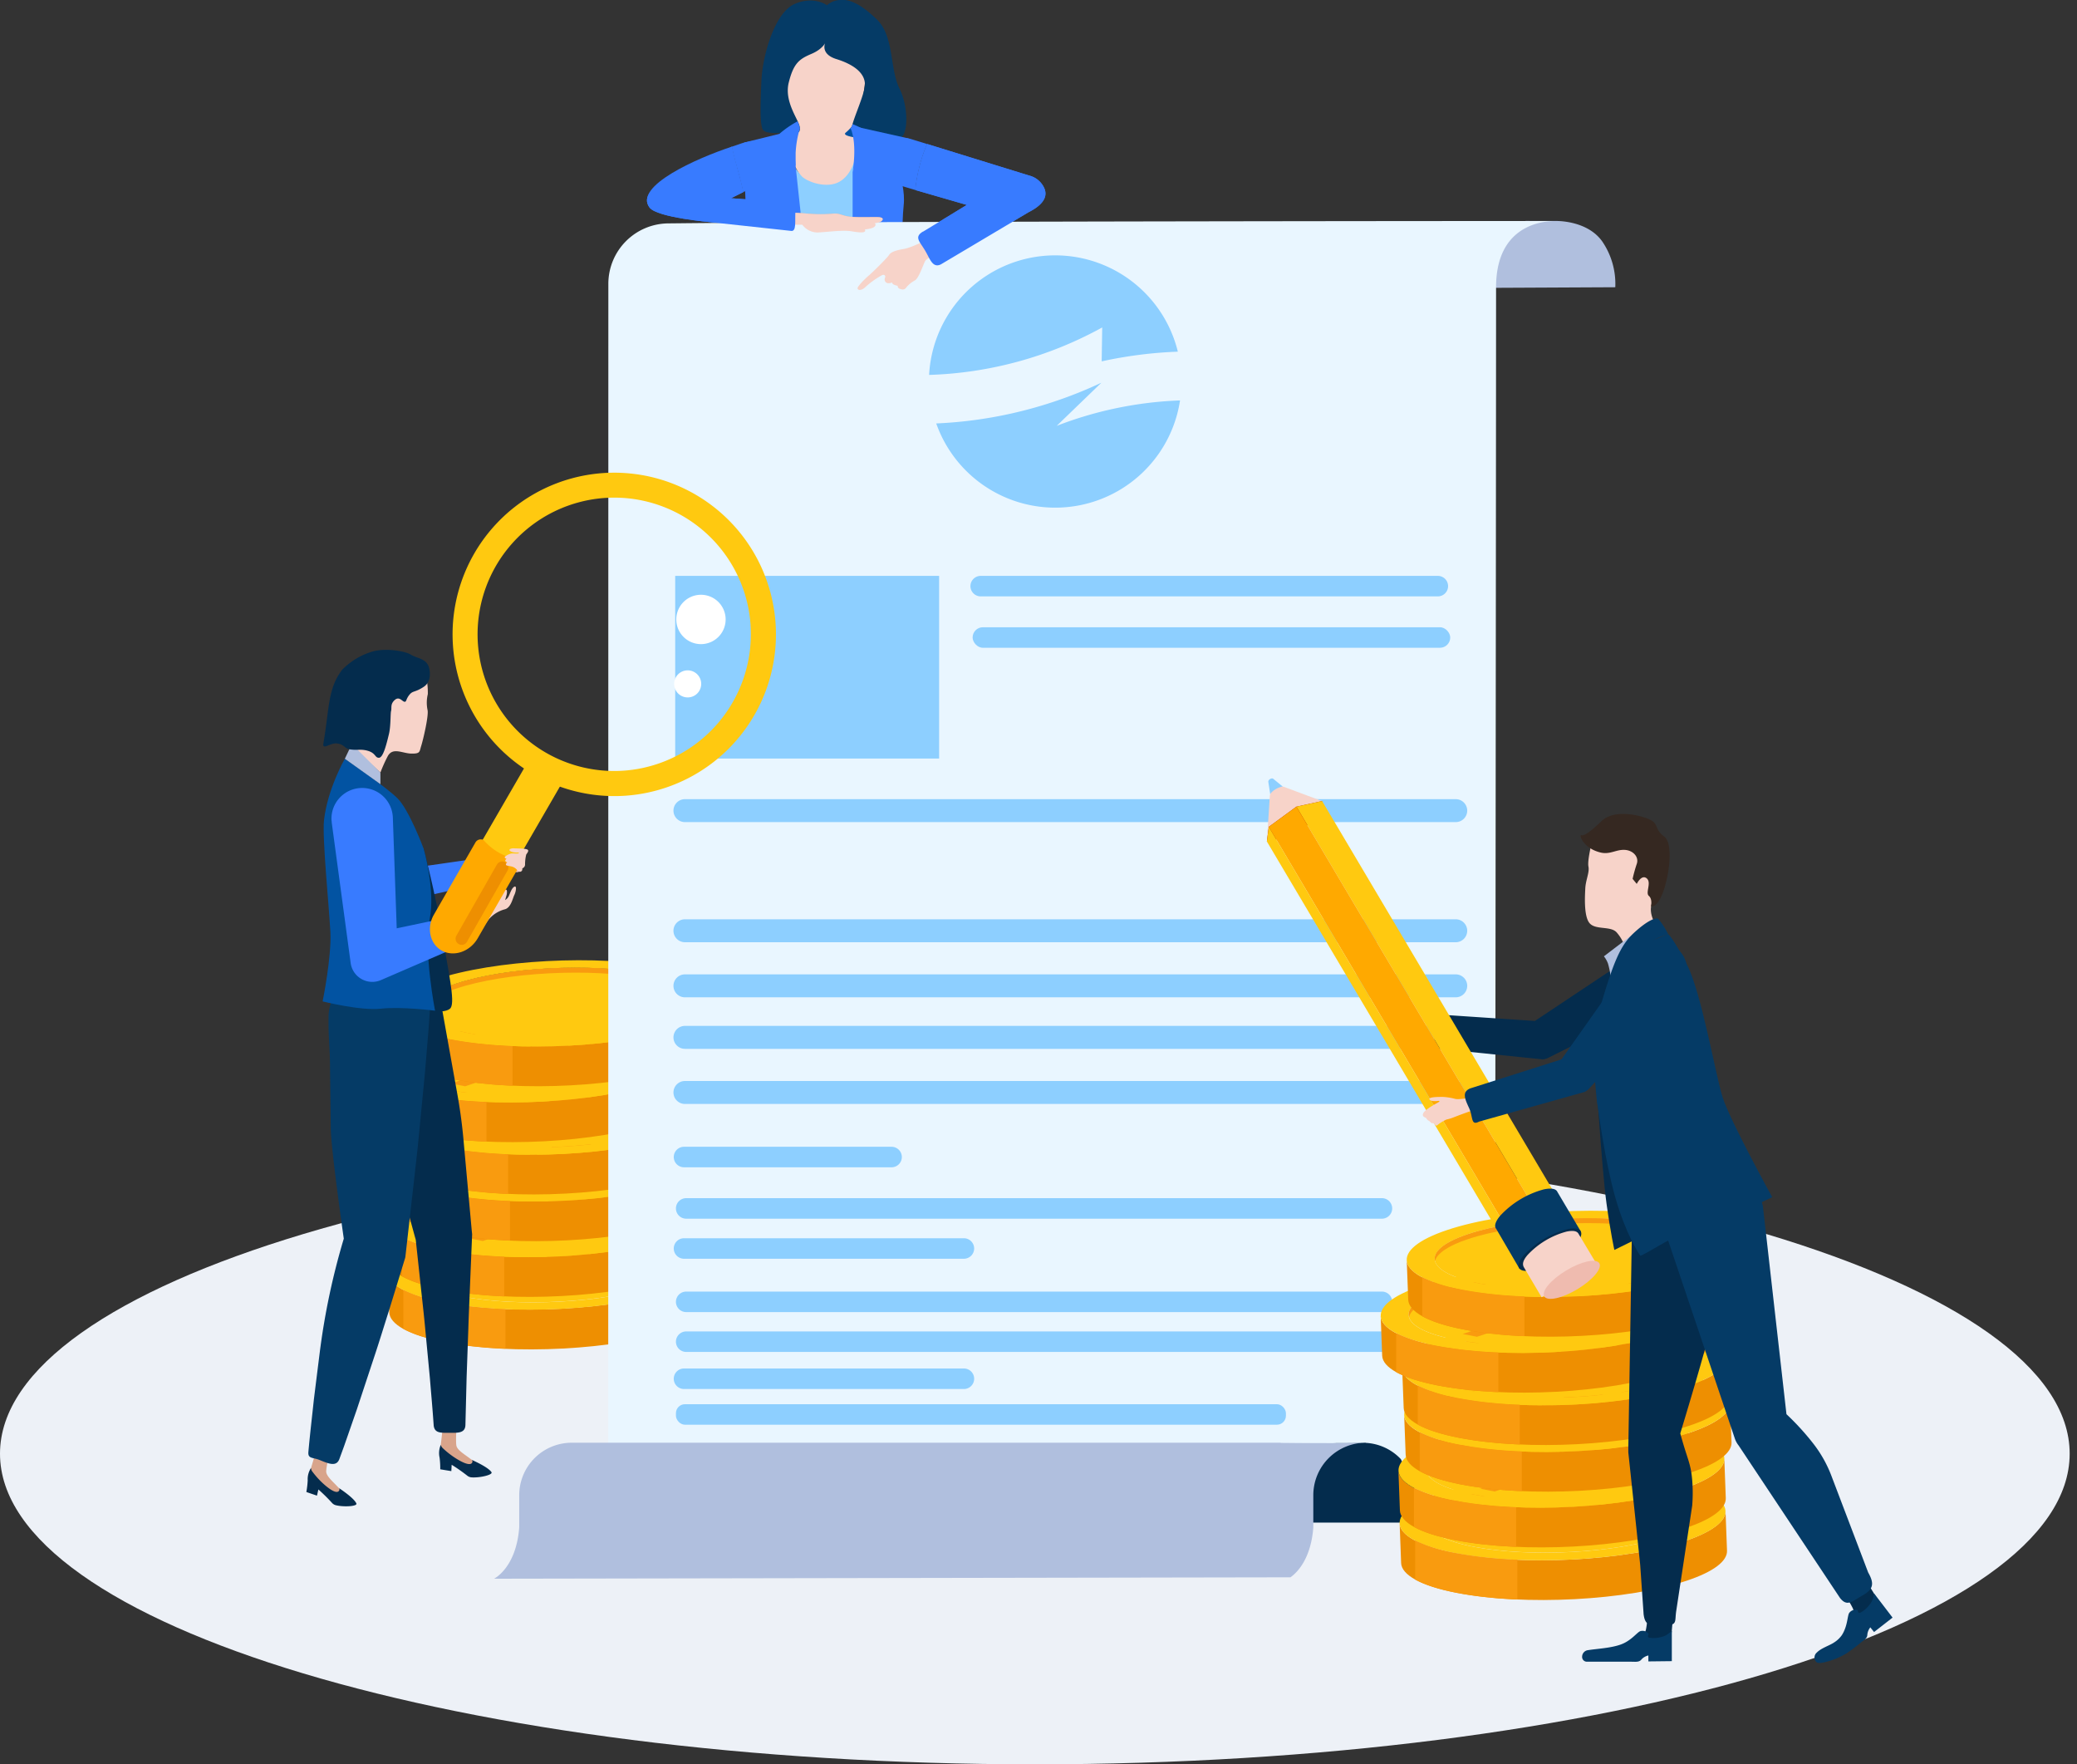 <svg id="Capa_1" data-name="Capa 1" xmlns="http://www.w3.org/2000/svg" viewBox="0 0 697 592"><rect x="0" y="0" width="697" height="592" fill="#333333" stroke="none"/><defs><style>.cls-1{fill:#edf1f7;}.cls-2{fill:#ffc910;}.cls-3{fill:#ee8f01;}.cls-4{fill:#f99b0f;}.cls-5{fill:#387bff;}.cls-6{fill:#0253a2;}.cls-7{fill:#f7d3c9;}.cls-8{fill:#8dcfff;}.cls-9{fill:#053b66;}.cls-10{fill:#fff;}.cls-11{fill:#e7b197;}.cls-12{fill:#b0bfde;}.cls-13{fill:#e9f6ff;}.cls-14{fill:#042c4d;}.cls-15{fill:#d8a48b;}.cls-16{fill:#e8b9ac;}.cls-17{fill:#ffa900;}.cls-18{fill:#a81c00;}.cls-19{fill:#efbbaf;}.cls-20{fill:#352821;}</style></defs><path class="cls-1" d="M0,487.78c0-57.55,155.48-104.22,347.27-104.22s347.27,46.67,347.27,104.22S539.06,592,347.27,592,0,545.36,0,487.78Z"/><path class="cls-2" d="M140,440c-.14-3.61-.32-8.42-.46-12,.09,2.48.35,9.19.46,11.76A1.22,1.22,0,0,0,140,440Z"/><path class="cls-3" d="M239.48,422.91l.51,13.33c.13,3.4-4.33,7-13.54,10.06-19.89,6.66-54.43,8.48-77.16,4.07-12.2-2.37-18.51-6.06-18.66-10L130.12,427c.15,3.94,6.46,7.63,18.67,10,22.72,4.42,57.27,2.6,77.16-4.06C235.16,429.89,239.61,426.31,239.48,422.91Z"/><path class="cls-2" d="M220.82,412.91c22.72,4.42,25,13.4,5.13,20.07s-54.44,8.48-77.16,4.06-25-13.4-5.13-20.06S198.09,408.5,220.82,412.91ZM155,435c18.82,3.66,47.44,2.15,63.91-3.37s14.58-13-4.25-16.62-47.43-2.14-63.91,3.37-14.57,13,4.25,16.62"/><path class="cls-2" d="M214.63,415c18.83,3.66,20.73,11.1,4.25,16.62s-45.09,7-63.91,3.37-20.72-11.1-4.25-16.62S195.81,411.33,214.63,415Z"/><path class="cls-4" d="M150.72,420c16.48-5.52,45.09-7,63.91-3.37,9.37,1.82,14.54,4.58,15.35,7.57.94-3.61-4.27-7.07-15.35-9.23-18.82-3.65-47.43-2.15-63.91,3.37-8.27,2.78-11.91,6-11.09,9C140.28,424.88,143.94,422.28,150.72,420Z"/><path class="cls-4" d="M135.35,432.85v13c3.12,1.74,7.78,3.27,13.94,4.47a141.56,141.56,0,0,0,20.33,2.23V439.29A140.94,140.94,0,0,1,148.79,437,51,51,0,0,1,135.35,432.85Z"/><path class="cls-4" d="M206.91,419.14l-5,1.67c2,.55,2.92,1.22,2.8,2s-1.27,1.57-3.48,2.4l-5.14-1c1.24-.47,1.78-.93,1.62-1.37s-1-.83-2.51-1.12a20.94,20.94,0,0,0-5.2-.32,19,19,0,0,0-5,.89,5.6,5.6,0,0,0-1.2.53c-.26.18-.4.37-.4.56,0,.38.91.88,2.8,1.48q1.68.54,2.43.87c1.75.76,2.52,1.53,2.29,2.31s-1.42,1.52-3.57,2.24a46.25,46.25,0,0,1-19,1.75l-6,2-4.79-.93,5.76-1.93c-2.52-.67-3.74-1.47-3.63-2.4s1.52-1.85,4.27-2.78l4.94,1c-1.75.64-2.55,1.23-2.41,1.75s1.24,1,3.29,1.38a23.79,23.79,0,0,0,6,.37,21.71,21.71,0,0,0,5.67-1,10.26,10.26,0,0,0,1.44-.59,2,2,0,0,0,.72-.55c.36-.56-.5-1.19-2.57-1.88l-.76-.26q-3.8-1.32-4-2.48c-.13-.78.95-1.55,3.23-2.31a36.34,36.34,0,0,1,8.41-1.65,44.25,44.25,0,0,1,9.15.14l4.94-1.65Z"/><path class="cls-2" d="M206.91,417.27l-5,1.67c2,.55,2.92,1.21,2.8,2s-1.27,1.57-3.48,2.4l-5.14-1q1.86-.7,1.62-1.38c-.16-.45-1-.82-2.51-1.11a20.94,20.94,0,0,0-5.2-.32,19,19,0,0,0-5,.89,5.6,5.6,0,0,0-1.2.53c-.26.18-.4.37-.4.56,0,.38.91.88,2.8,1.48q1.68.54,2.43.87c1.75.76,2.52,1.53,2.29,2.31s-1.42,1.52-3.57,2.24a42.11,42.11,0,0,1-9.37,1.86,42.87,42.87,0,0,1-9.6-.11l-6,2-4.79-.93,5.76-1.93c-2.52-.67-3.74-1.48-3.63-2.4s1.52-1.85,4.27-2.78l4.94,1c-1.75.64-2.55,1.23-2.41,1.75s1.24,1,3.29,1.38a23.79,23.79,0,0,0,6,.37,21.7,21.7,0,0,0,5.67-1A9.27,9.27,0,0,0,183,427a2.1,2.1,0,0,0,.72-.55c.36-.56-.5-1.19-2.57-1.88l-.76-.26q-3.8-1.32-4-2.48c-.13-.78.95-1.55,3.23-2.31a36.34,36.34,0,0,1,8.41-1.65,44.25,44.25,0,0,1,9.15.14l4.94-1.65Z"/><path class="cls-2" d="M139.61,422.39c-.14-3.61-.32-8.42-.46-12,.1,2.48.36,9.19.46,11.76Z"/><path class="cls-3" d="M239.08,405.29q.24,6.68.5,13.33c.13,3.39-4.32,7-13.53,10.06-19.89,6.66-54.44,8.49-77.16,4.07-12.21-2.37-18.52-6.06-18.67-10l-.5-13.33c.14,3.94,6.46,7.63,18.66,10,22.73,4.42,57.27,2.6,77.16-4.06C234.75,412.27,239.2,408.69,239.08,405.29Z"/><path class="cls-2" d="M220.41,395.29c22.72,4.42,25,13.4,5.13,20.07s-54.43,8.48-77.16,4.06-25-13.4-5.13-20.06S197.68,390.88,220.41,395.29Zm-65.85,22.06C173.39,421,202,419.5,218.48,414s14.57-13-4.25-16.62-47.44-2.15-63.91,3.37-14.58,13,4.24,16.62"/><path class="cls-2" d="M214.23,397.36C233.05,401,235,408.46,218.48,414s-45.09,7-63.92,3.37-20.72-11.1-4.24-16.62S195.41,393.71,214.23,397.36Z"/><path class="cls-4" d="M150.32,402.39c16.47-5.52,45.09-7,63.91-3.37,9.36,1.82,14.54,4.58,15.34,7.57.94-3.61-4.27-7.07-15.34-9.23-18.82-3.65-47.44-2.15-63.91,3.37-8.28,2.78-11.92,6-11.1,9C139.88,407.26,143.54,404.66,150.32,402.39Z"/><path class="cls-4" d="M134.94,415.23v13c3.12,1.74,7.78,3.27,13.95,4.47A141.42,141.42,0,0,0,169.21,435V421.67a141.09,141.09,0,0,1-20.83-2.25A51,51,0,0,1,134.94,415.23Z"/><path class="cls-4" d="M206.51,401.52l-5,1.67c2,.55,2.93,1.21,2.81,2s-1.28,1.57-3.49,2.4l-5.13-1c1.23-.47,1.77-.93,1.61-1.37s-1-.83-2.5-1.12a21,21,0,0,0-5.21-.32,18.92,18.92,0,0,0-4.94.89,5.18,5.18,0,0,0-1.2.53c-.27.18-.4.37-.4.56,0,.38.9.88,2.79,1.48,1.13.36,1.93.65,2.44.87q2.63,1.14,2.28,2.31c-.23.77-1.41,1.52-3.57,2.24a46.25,46.25,0,0,1-19,1.75l-6,2-4.78-.93,5.76-1.93q-3.79-1-3.64-2.4c.1-.93,1.52-1.85,4.27-2.78l5,1c-1.75.64-2.55,1.23-2.41,1.75s1.23,1,3.28,1.38a23.83,23.83,0,0,0,6,.37,21.3,21.3,0,0,0,5.67-1,8.87,8.87,0,0,0,1.44-.58,1.89,1.89,0,0,0,.72-.55c.36-.56-.49-1.19-2.57-1.88l-.75-.26q-3.79-1.32-4-2.48c-.13-.78.95-1.55,3.23-2.31a36.45,36.45,0,0,1,8.41-1.65,44.25,44.25,0,0,1,9.15.14l4.94-1.65Z"/><path class="cls-2" d="M206.51,399.65l-5,1.67c2,.55,2.93,1.21,2.81,2s-1.28,1.57-3.49,2.4l-5.13-1c1.23-.47,1.77-.93,1.61-1.38s-1-.82-2.5-1.11a21,21,0,0,0-5.21-.32,18.92,18.92,0,0,0-4.94.89,5.18,5.18,0,0,0-1.2.53c-.27.18-.4.37-.4.56,0,.38.9.87,2.79,1.48,1.13.36,1.93.65,2.44.87q2.63,1.14,2.28,2.31c-.23.77-1.41,1.52-3.57,2.24a42.11,42.11,0,0,1-9.37,1.86,42.88,42.88,0,0,1-9.6-.11l-6,2-4.78-.93,5.76-1.93q-3.79-1-3.64-2.4c.1-.93,1.52-1.85,4.27-2.78l5,1c-1.75.64-2.55,1.23-2.41,1.75s1.23,1,3.28,1.38a23.83,23.83,0,0,0,6,.37,21.7,21.7,0,0,0,5.67-1,8.87,8.87,0,0,0,1.44-.58,2,2,0,0,0,.72-.55c.36-.56-.49-1.19-2.57-1.88l-.75-.26q-3.79-1.32-4-2.48c-.13-.78.95-1.55,3.23-2.31a36.45,36.45,0,0,1,8.41-1.65,44.25,44.25,0,0,1,9.15.14l4.94-1.65Z"/><path class="cls-2" d="M141.54,403.7c-.14-3.61-.32-8.42-.45-12,.09,2.48.35,9.19.45,11.76Z"/><path class="cls-3" d="M241,386.6q.26,6.67.5,13.33c.13,3.39-4.32,7-13.53,10.06-19.89,6.66-54.44,8.48-77.16,4.07-12.21-2.37-18.52-6.06-18.67-10l-.5-13.33c.15,3.94,6.46,7.63,18.66,10,22.73,4.42,57.27,2.6,77.16-4.06C236.68,393.58,241.14,390,241,386.6Z"/><path class="cls-2" d="M222.34,376.6c22.72,4.42,25,13.4,5.13,20.07s-54.43,8.48-77.16,4.06-25-13.4-5.13-20.06S199.61,372.19,222.34,376.6Zm-65.85,22.06c18.83,3.66,47.44,2.15,63.92-3.37s14.57-13-4.25-16.62-47.44-2.15-63.91,3.37-14.58,13,4.24,16.62"/><path class="cls-2" d="M216.16,378.67c18.82,3.66,20.72,11.1,4.25,16.62s-45.09,7-63.92,3.37-20.72-11.1-4.24-16.62S197.34,375,216.16,378.67Z"/><path class="cls-4" d="M152.25,383.7c16.47-5.52,45.09-7,63.91-3.37,9.37,1.82,14.54,4.58,15.35,7.57.94-3.61-4.27-7.07-15.35-9.23-18.82-3.65-47.44-2.15-63.91,3.37-8.28,2.78-11.92,6-11.1,9C141.81,388.57,145.47,386,152.25,383.7Z"/><path class="cls-4" d="M136.87,396.54v13c3.13,1.73,7.78,3.27,13.95,4.47a141.42,141.42,0,0,0,20.32,2.23V403a141.09,141.09,0,0,1-20.83-2.25A51.09,51.09,0,0,1,136.87,396.54Z"/><path class="cls-4" d="M208.44,382.83l-5,1.67c2,.55,2.93,1.21,2.81,2s-1.28,1.57-3.49,2.4l-5.13-1c1.23-.47,1.77-.93,1.61-1.38s-1-.82-2.5-1.11a21.52,21.52,0,0,0-5.21-.32,18.92,18.92,0,0,0-4.94.89,5.18,5.18,0,0,0-1.2.53c-.27.18-.4.37-.4.56,0,.38.9.88,2.79,1.48,1.13.36,1.94.65,2.44.87,1.75.77,2.51,1.53,2.28,2.31s-1.41,1.52-3.57,2.24a46.23,46.23,0,0,1-19,1.75l-6,2-4.79-.93,5.76-1.93q-3.79-1-3.64-2.4c.1-.93,1.52-1.85,4.27-2.78l4.95,1c-1.75.64-2.55,1.23-2.41,1.75s1.23,1,3.28,1.38a23.83,23.83,0,0,0,6,.37,21.37,21.37,0,0,0,5.68-1,9.69,9.69,0,0,0,1.44-.58,2,2,0,0,0,.71-.54c.36-.57-.49-1.2-2.56-1.89l-.76-.26q-3.79-1.32-4-2.48c-.12-.78,1-1.55,3.23-2.31a36.53,36.53,0,0,1,8.42-1.65,44.17,44.17,0,0,1,9.14.14l4.94-1.65Z"/><path class="cls-2" d="M208.44,381l-5,1.67c2,.55,2.93,1.21,2.81,2s-1.28,1.57-3.49,2.4l-5.13-1c1.23-.47,1.77-.93,1.61-1.38s-1-.82-2.5-1.11a21,21,0,0,0-5.21-.32,18.92,18.92,0,0,0-4.94.89,4.78,4.78,0,0,0-1.2.53c-.27.18-.4.37-.4.56,0,.38.9.87,2.79,1.48,1.13.36,1.94.65,2.44.87q2.63,1.14,2.28,2.31c-.22.77-1.41,1.52-3.57,2.24a42,42,0,0,1-9.37,1.86,42.78,42.78,0,0,1-9.59-.11l-6,2-4.79-.93L165,393c-2.53-.67-3.74-1.48-3.64-2.4s1.52-1.85,4.27-2.78l4.95,1c-1.75.64-2.55,1.23-2.41,1.75s1.23,1,3.28,1.38a23.83,23.83,0,0,0,6,.37,21.78,21.78,0,0,0,5.68-1,9.69,9.69,0,0,0,1.44-.58,2,2,0,0,0,.71-.55c.36-.56-.49-1.19-2.56-1.88l-.76-.26q-3.79-1.32-4-2.48c-.12-.78,1-1.55,3.23-2.31a36.53,36.53,0,0,1,8.42-1.65,44.17,44.17,0,0,1,9.14.14l4.94-1.65Z"/><path class="cls-2" d="M140.87,388c-.13-3.61-.32-8.42-.45-12,.09,2.48.35,9.18.46,11.76A2.44,2.44,0,0,0,140.87,388Z"/><path class="cls-3" d="M240.34,370.92q.25,6.66.5,13.33c.13,3.39-4.32,7-13.53,10.06-19.89,6.66-54.43,8.48-77.16,4.06-12.2-2.37-18.52-6.06-18.67-10l-.5-13.32c.15,3.94,6.46,7.62,18.66,10,22.73,4.42,57.28,2.6,77.17-4.07C236,377.9,240.47,374.32,240.34,370.92Z"/><path class="cls-2" d="M221.67,360.92c22.73,4.42,25,13.4,5.14,20.06s-54.44,8.49-77.17,4.07-25-13.4-5.13-20.06S199,356.5,221.67,360.92ZM155.83,383c18.82,3.66,47.43,2.15,63.91-3.37s14.57-13-4.25-16.62-47.43-2.15-63.91,3.37-14.57,13,4.25,16.62"/><path class="cls-2" d="M215.49,363c18.82,3.66,20.73,11.1,4.25,16.62s-45.09,7-63.91,3.37-20.73-11.1-4.25-16.62S196.67,359.33,215.49,363Z"/><path class="cls-4" d="M151.58,368c16.48-5.52,45.09-7,63.91-3.37,9.37,1.82,14.54,4.58,15.35,7.57.94-3.61-4.27-7.07-15.35-9.23-18.82-3.66-47.43-2.15-63.91,3.37-8.28,2.77-11.91,6-11.1,9.05C141.14,372.88,144.8,370.29,151.58,368Z"/><path class="cls-4" d="M136.2,380.85v13.06c3.13,1.73,7.79,3.27,14,4.46a138.63,138.63,0,0,0,20.32,2.23V387.3a141.24,141.24,0,0,1-20.83-2.25A51,51,0,0,1,136.2,380.85Z"/><path class="cls-4" d="M207.77,367.14l-5,1.68c2,.55,2.93,1.21,2.81,2s-1.28,1.58-3.48,2.41l-5.14-1q1.84-.7,1.62-1.38c-.16-.45-1-.82-2.51-1.11a21,21,0,0,0-5.21-.32,19,19,0,0,0-4.94.88,5.33,5.33,0,0,0-1.2.54c-.27.18-.4.37-.4.55,0,.39.91.88,2.79,1.49,1.13.36,1.94.65,2.44.87,1.75.76,2.52,1.53,2.29,2.3s-1.42,1.52-3.58,2.25a41.35,41.35,0,0,1-9.37,1.85,42.24,42.24,0,0,1-9.59-.1l-6,2-4.79-.93,5.76-1.93q-3.79-1-3.64-2.4t4.28-2.79l4.94,1c-1.75.64-2.55,1.22-2.41,1.75s1.23,1,3.28,1.38a23.86,23.86,0,0,0,6,.37,21.78,21.78,0,0,0,5.68-1,10.92,10.92,0,0,0,1.44-.58,2,2,0,0,0,.71-.55c.36-.56-.49-1.19-2.56-1.88l-.76-.26c-2.53-.88-3.85-1.71-4-2.49s1-1.54,3.24-2.3a35.32,35.32,0,0,1,8.41-1.65,44.27,44.27,0,0,1,9.15.14l4.94-1.66Z"/><path class="cls-2" d="M207.77,365.27l-5,1.67c2,.55,2.93,1.22,2.81,2s-1.28,1.58-3.48,2.41l-5.14-1q1.84-.7,1.62-1.38c-.16-.45-1-.82-2.51-1.12a21,21,0,0,0-5.21-.31,19,19,0,0,0-4.94.88,5.33,5.33,0,0,0-1.2.54c-.27.18-.4.36-.4.55,0,.39.91.88,2.79,1.49,1.13.36,1.94.65,2.44.87,1.75.76,2.52,1.53,2.29,2.3s-1.42,1.52-3.58,2.24a40.79,40.79,0,0,1-9.37,1.86,42.24,42.24,0,0,1-9.59-.1l-6,2-4.79-.93,5.76-1.93q-3.79-1-3.64-2.4t4.28-2.79l4.94,1c-1.75.65-2.55,1.23-2.41,1.75s1.23,1,3.28,1.39a24.33,24.33,0,0,0,6,.37,21.78,21.78,0,0,0,5.68-1,9.6,9.6,0,0,0,1.44-.59,1.92,1.92,0,0,0,.71-.54c.36-.56-.49-1.19-2.56-1.89l-.76-.25c-2.53-.89-3.85-1.71-4-2.49s1-1.54,3.24-2.31a35.84,35.84,0,0,1,8.41-1.64,43.58,43.58,0,0,1,9.15.14l4.94-1.66Z"/><path class="cls-2" d="M133.66,370.47c-.14-3.61-.32-8.42-.46-12,.1,2.48.36,9.19.46,11.76Z"/><path class="cls-3" d="M233.13,353.37q.24,6.66.5,13.33c.13,3.39-4.32,7-13.53,10.06-19.89,6.66-54.44,8.48-77.16,4.07-12.21-2.38-18.52-6.06-18.67-10l-.5-13.33c.14,3.94,6.46,7.63,18.66,10,22.73,4.42,57.27,2.6,77.16-4.07C228.8,360.35,233.25,356.77,233.13,353.37Z"/><path class="cls-2" d="M214.46,343.37c22.72,4.42,25,13.4,5.13,20.06s-54.43,8.49-77.16,4.07-25-13.4-5.13-20.06S191.73,339,214.46,343.37Zm-65.85,22.06c18.83,3.66,47.44,2.15,63.92-3.37s14.57-13-4.25-16.62-47.44-2.15-63.91,3.37-14.58,13,4.24,16.62"/><path class="cls-2" d="M208.28,345.44c18.82,3.66,20.72,11.1,4.25,16.62s-45.09,7-63.92,3.37-20.72-11.1-4.24-16.62S189.46,341.78,208.28,345.44Z"/><path class="cls-4" d="M144.37,350.47c16.47-5.52,45.09-7,63.91-3.37,9.36,1.82,14.54,4.58,15.34,7.57.95-3.61-4.26-7.07-15.34-9.23-18.82-3.66-47.44-2.15-63.91,3.37-8.28,2.77-11.92,6-11.1,9.05C133.93,355.34,137.59,352.74,144.37,350.47Z"/><path class="cls-4" d="M129,363.31v13.05c3.12,1.73,7.78,3.27,13.95,4.47a141.42,141.42,0,0,0,20.32,2.23V369.75a141.09,141.09,0,0,1-20.83-2.25A51.34,51.34,0,0,1,129,363.31Z"/><path class="cls-4" d="M200.56,349.6l-5,1.67c2,.55,2.93,1.21,2.81,2s-1.28,1.57-3.49,2.4l-5.13-1c1.23-.47,1.77-.93,1.61-1.38s-1-.82-2.5-1.11a21,21,0,0,0-5.21-.32,18.92,18.92,0,0,0-4.94.89,5.18,5.18,0,0,0-1.2.53c-.27.18-.4.37-.4.56,0,.38.9.87,2.79,1.48,1.13.36,1.94.65,2.44.87,1.75.76,2.51,1.53,2.28,2.3s-1.41,1.53-3.57,2.25a42.11,42.11,0,0,1-9.37,1.86,42.78,42.78,0,0,1-9.59-.11l-6,2-4.78-.93,5.76-1.93q-3.79-1-3.64-2.4c.1-.93,1.52-1.85,4.27-2.78l4.95,1c-1.75.64-2.55,1.22-2.41,1.75s1.23,1,3.28,1.38a23.83,23.83,0,0,0,6,.37,21.7,21.7,0,0,0,5.67-1,8.87,8.87,0,0,0,1.44-.58,2,2,0,0,0,.72-.55c.36-.56-.49-1.19-2.57-1.88l-.75-.26q-3.79-1.32-4-2.48c-.12-.78,1-1.55,3.23-2.31a36.55,36.55,0,0,1,8.41-1.65,44.25,44.25,0,0,1,9.15.14l4.94-1.65Z"/><path class="cls-2" d="M200.56,347.72l-5,1.68c2,.55,2.93,1.21,2.81,2s-1.28,1.57-3.49,2.4l-5.13-1c1.23-.47,1.77-.93,1.61-1.38s-1-.82-2.5-1.11a21,21,0,0,0-5.21-.32,18.93,18.93,0,0,0-4.94.88,5.13,5.13,0,0,0-1.2.54c-.27.18-.4.37-.4.55,0,.39.9.88,2.79,1.49,1.13.36,1.94.65,2.44.87,1.75.76,2.51,1.53,2.28,2.3s-1.41,1.52-3.57,2.25a42.11,42.11,0,0,1-9.37,1.86,42.78,42.78,0,0,1-9.59-.11l-6,2-4.78-.93,5.76-1.93q-3.79-1-3.64-2.4c.1-.93,1.52-1.85,4.27-2.78l4.95,1c-1.75.64-2.55,1.22-2.41,1.75s1.23,1,3.28,1.38a23.83,23.83,0,0,0,6,.37,21.7,21.7,0,0,0,5.67-1,9.89,9.89,0,0,0,1.44-.58,2,2,0,0,0,.72-.55c.36-.56-.49-1.19-2.57-1.89l-.75-.25q-3.79-1.32-4-2.48c-.12-.78,1-1.55,3.23-2.31a35.52,35.52,0,0,1,8.41-1.65,44.25,44.25,0,0,1,9.15.14l4.94-1.66Z"/><path class="cls-2" d="M142.4,351.71c-.14-3.61-.32-8.42-.46-12,.1,2.48.35,9.18.46,11.76A2.43,2.43,0,0,0,142.4,351.71Z"/><path class="cls-3" d="M241.86,334.61l.51,13.33c.13,3.39-4.33,7-13.54,10.06-19.89,6.66-54.43,8.48-77.16,4.06-12.2-2.37-18.51-6.06-18.66-10l-.51-13.32c.15,3.94,6.46,7.63,18.67,10,22.72,4.42,57.27,2.6,77.16-4.07C237.54,341.59,242,338,241.86,334.61Z"/><path class="cls-2" d="M223.2,324.61c22.72,4.42,25,13.4,5.13,20.06s-54.44,8.49-77.16,4.07-25-13.4-5.13-20.06S200.47,320.19,223.2,324.61Zm-65.85,22.06c18.82,3.66,47.44,2.15,63.91-3.37s14.58-13-4.25-16.62-47.43-2.15-63.91,3.37-14.57,13,4.25,16.62"/><path class="cls-2" d="M217,326.68c18.83,3.66,20.73,11.1,4.25,16.62s-45.09,7-63.91,3.37-20.72-11.1-4.25-16.62S198.19,323,217,326.68Z"/><path class="cls-4" d="M153.1,331.71c16.48-5.52,45.09-7,63.91-3.37,9.37,1.82,14.54,4.58,15.35,7.57.94-3.61-4.27-7.07-15.35-9.23-18.82-3.66-47.43-2.15-63.91,3.37-8.27,2.77-11.91,6-11.09,9.05C142.66,336.57,146.32,334,153.1,331.71Z"/><path class="cls-4" d="M137.73,344.54V357.6c3.12,1.73,7.78,3.27,13.94,4.46A138.92,138.92,0,0,0,172,364.29V351a140.94,140.94,0,0,1-20.83-2.25A50.92,50.92,0,0,1,137.73,344.54Z"/><path class="cls-5" d="M254.89,61.76h0a8.44,8.44,0,0,0,6.32-9.47c-.84-5.24-5.95-5.79-10.74-4.59-.15,0-.51.07-.66.11-1,.26-2.88,1-4.23,1.4,1.14,5.54,2.67,9.7,3.81,15.26Z"/><path class="cls-6" d="M284.07,42.24l1.28.7,2.43,2.63.85,1.39s-4.92,0-5.29,0a5.33,5.33,0,0,1-1.43-2.55Z"/><path class="cls-7" d="M291.57,16.16S290,31.41,289.14,35.52a15.74,15.74,0,0,1-5.35,9c-1.9,1.57,8.82,2.21,8.82,2.21l-1.85,7.3-8.46,9.74-11.6-.93-6.14-11s1.53-.57,1.39-7.08c-.11-5.68-2.72-5.2-3.82-10.54-1.63-7.89-.7-19.13-.7-19.13L271.86,8.4,283,10.25l6.38,1.86Z"/><path class="cls-8" d="M287,52.91s-1.09,5.86-5.5,8.17-11.06-.23-12.58-2.09a28.76,28.76,0,0,1-2-2.6l.47,31.6,18.71-.23,1.66-31.32Z"/><path class="cls-9" d="M276.89,14.48s-1.66,3.65,3.78,5.34S290,24.2,290.24,28s-5.63,15-4.35,16.26,10.19.19,14.6,2.05,4.76-9.84,1.4-16.51-1.8-17.56-7.54-23.18-9.68-7-12.63-6.61a6.84,6.84,0,0,0-4.2,1.74s-4.5-3.3-11-.35-10.6,17-11,25.62-.35,12.92,0,14.84.29,2.89,6.14,2.78,6.9.58,6.73-1.86-5.34-8.46-3.71-15.06,3.63-7.93,7.59-9.63C275.86,16.59,276.89,14.48,276.89,14.48Z"/><polygon class="cls-10" points="341.3 73.64 341.14 73.59 341.29 73.5 341.3 73.64"/><path class="cls-5" d="M294.9,53.08c1.3-4.49,6.23-7.75,10.72-6.45l5.51,1.69a52.73,52.73,0,0,0-3.95,15.44L301.24,62l-.32-.09C296.43,60.65,293.6,57.57,294.9,53.08Z"/><path class="cls-5" d="M345.27,58.86l.42.12a7.55,7.55,0,0,1,4.61,3.85c1.88,3.72-1.46,6.52-5.18,8.39l-3.84,2.28-.14.09-13.08,7.78q-5.81-4-11.81-7.63l8.2-5-17.27-5a52.73,52.73,0,0,1,3.95-15.44Z"/><polygon class="cls-5" points="226.61 60.89 245.3 66.51 224.62 71.5 226.61 60.89"/><path class="cls-5" d="M288.63,50.4l-2.51,7.28V87.76h16.73s-.28-12.55.4-18.8c.53-4.89-1-8.63-1.42-12.95-.7-6.46,3.11-9.55,3.11-9.55l-18.27-4.08Z"/><path class="cls-5" d="M267,55.79l3.49,32.58-20.45-.61s.44-17,0-23.57a16.48,16.48,0,0,0,1.47-9.37,21.41,21.41,0,0,0-1.73-7l16.22-4Z"/><path class="cls-5" d="M286.12,57.68s1-3.48,4.2-4.34c2.58-.69,10.56-.43,10.56-.43a27,27,0,0,0-7.42-7.38,45.12,45.12,0,0,0-7.35-3.9,3,3,0,0,1-.7,1.38C287.78,48.26,286.12,57.68,286.12,57.68Z"/><path class="cls-5" d="M268.4,43.14A34.32,34.32,0,0,0,267,51.3c0,3.29,0,4.49,0,4.49s-.45-1.71-4.25-1.56-8.33.54-8.33.54,3.8-6.7,7.37-10.06a33.07,33.07,0,0,1,5.86-4A7.13,7.13,0,0,1,268.4,43.14Z"/><path class="cls-11" d="M311.09,80.39s-5.13,2.71-7.82,3.15-4.36,1.06-4.91,2-5.79,6.08-6.78,6.89-3.62,3.41-3.78,4.17,1.11,1.15,2.61-.28a29.38,29.38,0,0,1,5.59-4c.86-.34,1.3.26.95,1a1.27,1.27,0,0,0,.95,1.7,3.18,3.18,0,0,0,1.53-.25s-.2.46.7.81,1.13.29,1.13.29a.92.92,0,0,0,.6,1c.73.28,1.54.49,2.12-.22a9.57,9.57,0,0,1,3-2.54c1.34-.65,2.86-5.41,3.5-6.54s5-2.83,5-2.83Z"/><path class="cls-5" d="M315.77,88.67c-2.88,1.44-3.72-2-5.42-4.77-1.8-3-3.6-4.38-.65-6.18l.07,0,6.48-3.94q6,3.65,11.81,7.63Z"/><path class="cls-11" d="M263.09,71.15l7.39.5a52.54,52.54,0,0,0,8.6.11c2.69-.41,3.42.73,6.56,1s7.92,0,9.43.14,1.32.92.54,1.41a5.61,5.61,0,0,1-2.11.59s.72.4,0,1.14-3.24.94-3.24.94.18.42,0,.64c-.26.41-1.38.53-4.4,0s-8.47.27-11.58.39a6.46,6.46,0,0,1-5.05-2.6h-6.95Z"/><path class="cls-5" d="M264.23,67.86l-16.62-1.18-2.31-.17,4.13-2.05c-1.14-5.56-2.67-9.72-3.81-15.26C233.89,53.06,212.5,62.49,218,69.67c2.57,3.35,20.66,4.9,20.66,4.9l26.7,2.89c2,.42,1.37-3.19,1.56-6.58C267,69.45,267,68.22,264.23,67.86Z"/><path class="cls-12" d="M522.12,74.15s10.49-.32,15.58,6.89a25.28,25.28,0,0,1,4.36,15.34l-42.82.21V83.13l12.73-9Z"/><path class="cls-13" d="M204.11,488H501.68s.37-323.85.37-391.59c0-23.66,20-22.15,20.07-22.23s-232.49.09-293.2.73l-4.77.05a20.28,20.28,0,0,0-20,20.28h0Z"/><path class="cls-8" d="M488.52,275.85H229.85A3.86,3.86,0,0,1,226,272h0a3.86,3.86,0,0,1,3.85-3.85H488.52a3.86,3.86,0,0,1,3.85,3.85h0A3.86,3.86,0,0,1,488.52,275.85Z"/><path class="cls-8" d="M488.52,316.16H229.85a3.86,3.86,0,0,1-3.85-3.85h0a3.86,3.86,0,0,1,3.85-3.85H488.52a3.86,3.86,0,0,1,3.85,3.85h0A3.86,3.86,0,0,1,488.52,316.16Z"/><path class="cls-8" d="M488.52,334.64H229.85a3.86,3.86,0,0,1-3.85-3.85h0a3.86,3.86,0,0,1,3.85-3.85H488.52a3.86,3.86,0,0,1,3.85,3.85h0A3.86,3.86,0,0,1,488.52,334.64Z"/><path class="cls-8" d="M488.52,351.93H229.85a3.86,3.86,0,0,1-3.85-3.85h0a3.86,3.86,0,0,1,3.85-3.85H488.52a3.86,3.86,0,0,1,3.85,3.85h0A3.86,3.86,0,0,1,488.52,351.93Z"/><path class="cls-8" d="M488.52,370.42H229.85a3.86,3.86,0,0,1-3.85-3.85h0a3.86,3.86,0,0,1,3.85-3.85H488.52a3.86,3.86,0,0,1,3.85,3.85h0A3.86,3.86,0,0,1,488.52,370.42Z"/><rect class="cls-8" x="226.58" y="193.23" width="88.57" height="61.29"/><path class="cls-8" d="M482.51,200.11H329.11a3.45,3.45,0,0,1-3.45-3.44h0a3.45,3.45,0,0,1,3.45-3.44h153.4a3.45,3.45,0,0,1,3.44,3.44h0A3.45,3.45,0,0,1,482.51,200.11Z"/><rect class="cls-8" x="326.39" y="210.47" width="160.28" height="6.88" rx="3.44"/><path class="cls-8" d="M299.2,391.67H229.54a3.45,3.45,0,0,1-3.44-3.44h0a3.45,3.45,0,0,1,3.44-3.44H299.2a3.45,3.45,0,0,1,3.44,3.44h0A3.45,3.45,0,0,1,299.2,391.67Z"/><path class="cls-8" d="M323.47,422.36H229.54a3.45,3.45,0,0,1-3.44-3.44h0a3.45,3.45,0,0,1,3.44-3.44h93.93a3.45,3.45,0,0,1,3.44,3.44h0A3.45,3.45,0,0,1,323.47,422.36Z"/><path class="cls-8" d="M323.47,466.07H229.54a3.45,3.45,0,0,1-3.44-3.44h0a3.45,3.45,0,0,1,3.44-3.45h93.93a3.45,3.45,0,0,1,3.44,3.45h0A3.45,3.45,0,0,1,323.47,466.07Z"/><path class="cls-8" d="M463.75,408.92H230.27a3.45,3.45,0,0,1-3.44-3.45h0a3.45,3.45,0,0,1,3.44-3.44H463.75a3.45,3.45,0,0,1,3.44,3.44h0A3.45,3.45,0,0,1,463.75,408.92Z"/><path class="cls-8" d="M463.75,440.26H230.27a3.45,3.45,0,0,1-3.44-3.44h0a3.45,3.45,0,0,1,3.44-3.44H463.75a3.45,3.45,0,0,1,3.44,3.44h0A3.45,3.45,0,0,1,463.75,440.26Z"/><path class="cls-8" d="M463.75,453.63H230.27a3.45,3.45,0,0,1-3.44-3.44h0a3.45,3.45,0,0,1,3.44-3.44H463.75a3.45,3.45,0,0,1,3.44,3.44h0A3.45,3.45,0,0,1,463.75,453.63Z"/><rect class="cls-8" x="226.83" y="471.17" width="204.7" height="6.88" rx="3.02"/><path class="cls-14" d="M488.09,510.89,474.7,484.7s-2.36-8-13.09-8.62-12,7.61-12,7.61L342.8,510.89Z"/><path class="cls-12" d="M458.34,484.09a17.62,17.62,0,0,0-17.62,17.62v10.82c-.83,10.92-5.75,15.38-7.68,16.72l-267.25.47s7.41-3.56,8.45-17.19V501.71a17.62,17.62,0,0,1,17.62-17.62Z"/><path class="cls-13" d="M470.1,489.6a17.43,17.43,0,0,0-11.75-5.46.18.18,0,0,1,0-.05l-.42,0c-1.77.05-9.41.21-28.16,0,.15-3.39,30.26-13.24,30.73-13.24.31,0,5.38,2.06,11.86,4.75s14.25,6,20.2,8.49l9.14,3.88v9s-1.43,11.95-9.24,13.49a31.38,31.38,0,0,1-9.3.49c-.35,0-7.43-1.54-8.41-11.79,0,0,0,0,0,0"/><path class="cls-15" d="M153.24,478s-.39,5.71-.07,7.13,2.62,2.81,4.35,4.11,2.79,1.58,2.7,2.38-1.59,2-5.74-.62-6.42-3.32-6.67-4,.76-6.21.73-9.1a26.08,26.08,0,0,1,.08-3.4l4.36.31Z"/><path class="cls-14" d="M158.37,489.88a.83.83,0,0,1-.27,1.24c-1.29.71-4.82-1.51-6.41-2.65a29.15,29.15,0,0,1-3.23-2.68,2,2,0,0,1-.53-1,6.9,6.9,0,0,0-.41,4.31,29.35,29.35,0,0,1,.22,3.91l3.72.61.11-2.13a57.1,57.1,0,0,1,5.21,3.64,2.63,2.63,0,0,0,1.41.58c2.69.22,7.34-.83,6.74-1.74C163.76,492.19,158.37,489.88,158.37,489.88Z"/><path class="cls-15" d="M110.75,486.83s-1.35,5.55-1.28,7,2.11,3.21,3.61,4.79,2.47,2,2.26,2.8-1.91,1.74-5.56-1.58-5.77-4.35-5.91-5,1.79-6,2.26-8.85a26.4,26.4,0,0,1,.64-3.33l4.25,1Z"/><path class="cls-14" d="M113.81,499.36a.83.83,0,0,1-.47,1.18c-1.39.48-4.5-2.3-5.88-3.69a30.62,30.62,0,0,1-2.73-3.19,2,2,0,0,1-.35-1.11,6.88,6.88,0,0,0-1.12,4.19,31.93,31.93,0,0,1-.45,3.89l3.56,1.22.47-2.08a59,59,0,0,1,4.53,4.46,2.58,2.58,0,0,0,1.28.82c2.62.67,7.38.42,6.94-.58C118.74,502.55,113.81,499.36,113.81,499.36Z"/><path class="cls-16" d="M162.26,289.35a5.12,5.12,0,0,0,2.87-1.61c1.14-1.35,2.45-2,4.47-3.1s2.29-1.69,3.75-2,1.26.47,1.18.7-.67.92-.59,1.4.66,3.06.24,4.47.6,3.15-.31,3.42-4.87-.92-7.11-.64a8.21,8.21,0,0,0-3.38,1Z"/><path class="cls-5" d="M144.24,300.36,163,296.12c2.26-.51,1.48-2.42,1-4.68s-.36-3.86-2.5-3.56l-19.06,2.74a5,5,0,0,0,1.41,9.82Z"/><path class="cls-14" d="M133.24,319.84c9.3-.74,15.28,19.68,15.28,19.68l4.95,27.58q1.31,7.25,2,14.58l2.82,31,.15,1.48-.66,15.95c-.21,5.32-.46,10.64-.62,15.95L156.59,462l-.4,16v.1c-.08,2.83-2.49,2.67-5.43,2.67s-5.05.14-5.24-2.7c-.35-5.23-.84-10.45-1.26-15.68l-1.51-15.89c-.47-5.3-1.1-10.6-1.66-15.89l-1.71-15.89.12,1.25-5.08-18.6c-1.71-6.19-3.35-12.4-5.14-18.58L124,360.21c-1.84-6.17-3.61-12.36-5.52-18.52a17.6,17.6,0,0,1-.71-3.65A16.91,16.91,0,0,1,133.24,319.84Z"/><path class="cls-14" d="M142.18,284.81s3.89,14.78,6.1,28.08,4.44,22.89,3,25.24-10.6.86-10.6.86Z"/><path class="cls-9" d="M131.19,322.14a16.92,16.92,0,0,1,13,17.8V340l-.35,5-.41,5-.83,10-1.94,20-.49,5-.55,5-1.13,10-2.26,20-.18,1.59a3.25,3.25,0,0,1-.13.62l-5.19,16.91c-1.79,5.62-3.5,11.26-5.38,16.86l-5.56,16.82-2.91,8.38-1.46,4.19-1.53,4.18c-1,2.72-3.6,1.58-6.69.32-2.15-.88-3.92-.34-3.71-2.65v-.05c.53-5.91,1.23-11.78,1.85-17.67,0,0,.92-7.43,1.94-15.55a236.44,236.44,0,0,1,8.09-38.33h0S111,385.18,111,378.48l-.25-20.11c0-6.7-.59-10.15-.49-16.84,0-.29,0-.64,0-.94C111,330.53,120.94,319.9,131.19,322.14Z"/><path class="cls-7" d="M142.37,225.2a4.51,4.51,0,0,1,.65,2,24.41,24.41,0,0,1,.55,5.7,12.05,12.05,0,0,0-.11,5.25c.5,1.82-1.48,10.14-2.11,12.13s-.26,2.63-3.3,2.58-6.32-2.3-8,1a51.53,51.53,0,0,0-2.4,5.37l-8.58-7.94a12.24,12.24,0,0,0,2.38-5.26c.39-2.81-1.62-12.85-1.36-15.39s11.84-7.47,11.84-7.47,7.58-.22,8.63,1C141.16,224.86,141.9,224.79,142.37,225.2Z"/><path class="cls-6" d="M115.72,254.59s-5.86,10.2-7,20.74c-.61,5.89,1.71,29,2.15,37.38s-2.6,23.3-2.6,23.3,12.68,3.2,19.56,2.44,18.16.68,18.16.68-3.91-20.12-1.81-30.63c2-9.85-2-23.69-2-23.69s-4.82-13-8.79-16.95S115.72,254.59,115.72,254.59Z"/><path class="cls-7" d="M151.67,316.73a25.31,25.31,0,0,0,4.87-4.18c1.21-1.49,2.24-2.67,2.54-4.42s1.6-4,2-5.31.62-2,1.51-2.21.17,2.54.17,2.74-1,2.26-.44,2,1.4-1.55,2.3-2a9,9,0,0,0,3.1-2c.61-.87.91-2.07,1.77-2.71s.66,1.21.51,1.68-.31,1.17-.49,1.68a3,3,0,0,0,1.22-1.32c.39-.76.92-2.67,1.86-3.15s.53,1.74,0,2.8-1.09,4.11-3.07,4.75a10.72,10.72,0,0,0-5.6,3.53,55.69,55.69,0,0,1-5.29,6.54,10.11,10.11,0,0,1-3,1.94C154.39,316.92,153,316.87,151.67,316.73Z"/><path class="cls-5" d="M121.18,264.4a10.3,10.3,0,0,1,10.65,9.93l1.3,37.16,19.64-4.13c2.27-.47,2.86,1.16,3.82,3.37,1.09,2.52,1.7,5-.82,6.07l-.06,0-27.86,12.05a7.32,7.32,0,0,1-10.18-5.75l-.16-1.21-6.18-45.84c0-.33-.07-.68-.09-1A10.3,10.3,0,0,1,121.18,264.4Z"/><path class="cls-2" d="M155.52,297.59l7.64,4.41a2.33,2.33,0,0,0,3.18-.85l22-38a2.32,2.32,0,0,0-.85-3.17l-.66-.2a16.37,16.37,0,0,1-6.49-3.75l-.49-.47a2.35,2.35,0,0,0-3.18.85l-22,38A2.33,2.33,0,0,0,155.52,297.59Z"/><path class="cls-17" d="M148.11,318.88h0c4.07,2.35,9.57.52,12.21-4.06L174,291.1a2,2,0,0,0-.58-2.81l-.11,0a19.59,19.59,0,0,1-10.51-5.84l-.56-.6a2.05,2.05,0,0,0-2.73.9l-13.86,24.08C143.1,311.19,144.21,316.62,148.11,318.88Z"/><path class="cls-2" d="M152,216.54A54.26,54.26,0,1,1,209.82,267,54.32,54.32,0,0,1,152,216.54Zm99.88-6.82a45.86,45.86,0,1,0-42.62,48.87A45.92,45.92,0,0,0,251.87,209.72Z"/><path class="cls-3" d="M153.92,316.75h0a2.06,2.06,0,0,1-.77-2.79l13.61-23.88a2.07,2.07,0,0,1,2.8-.77h0a2.06,2.06,0,0,1,.76,2.8L156.71,316A2,2,0,0,1,153.92,316.75Z"/><path class="cls-10" d="M235.79,216.11a8.28,8.28,0,1,1,7.7-8.83A8.28,8.28,0,0,1,235.79,216.11Z"/><path class="cls-10" d="M231.08,234a4.54,4.54,0,1,1,4.22-4.83A4.53,4.53,0,0,1,231.08,234Z"/><path class="cls-7" d="M171.15,284.89a.37.37,0,0,0,0,.62,2.87,2.87,0,0,0,1.31.48c1.33.2,1.81-.06,1.64.26s-2,0-2.67.18a5.11,5.11,0,0,0-1.95,1c-.27.33.1.68.4.64s-.35.37-.32.71.66.59.66.59-.57.41-.42.8,1,.32,2.09.63a3.55,3.55,0,0,1,1.8,1.32.87.87,0,0,0,1.54-.13,1.83,1.83,0,0,0,.05-.64,1.32,1.32,0,0,0,.92-1.22,14,14,0,0,1,.39-3.4c.29-.45,1.09-1.34.39-1.68s-2.85-.34-4.39-.39A2.68,2.68,0,0,0,171.15,284.89Z"/><polygon class="cls-12" points="115.72 254.59 118.07 249.66 127.66 259.23 127.66 263.12 115.72 254.59"/><path class="cls-14" d="M144,224.15s1.25,4.3-1.81,6.31-3.6,1.18-4.82,2.69-.91,2.46-1.68,2.31-1.74-1.94-3.26-.55-.9,2.6-1.2,3.67c-.23.81-.07,5.06-.7,7.68-.93,3.89-2,8-3.38,8s-1-1.56-3.77-2.35c-2.3-.65-3.33-.09-5.85-.45-2-.28-1.85-1.67-4.45-2-2.3-.28-5,2.43-4.54-.07,2-11.73,1.44-18.38,6.3-24.68a23.54,23.54,0,0,1,11-6.32c4.89-.94,10.43.29,11.93,1.21s2.93,1.11,4.15,1.85A4,4,0,0,1,144,224.15Z"/><path class="cls-7" d="M311.09,80.39s-5.13,2.71-7.82,3.15-4.36,1.06-4.91,2-5.79,6.08-6.78,6.89-3.62,3.41-3.78,4.17,1.11,1.15,2.61-.28a29.38,29.38,0,0,1,5.59-4c.86-.34,1.3.26.95,1a1.27,1.27,0,0,0,.95,1.7,3.18,3.18,0,0,0,1.53-.25s-.2.46.7.81,1.13.29,1.13.29a.92.92,0,0,0,.6,1c.73.28,1.54.49,2.12-.22a9.57,9.57,0,0,1,3-2.54c1.34-.65,2.86-5.41,3.5-6.54s5-2.83,5-2.83Z"/><path class="cls-5" d="M309.7,77.72l.07,0,6.48-3.94,8.2-5-17.27-5a52.73,52.73,0,0,1,3.95-15.44l34.14,10.54.42.12a7.55,7.55,0,0,1,4.61,3.85c1.88,3.72-1.46,6.52-5.18,8.39l-3.84,2.28-.14.09-13.08,7.78h0l-12.29,7.3c-2.88,1.44-3.72-2-5.42-4.77C308.55,80.94,306.75,79.52,309.7,77.72Z"/><path class="cls-7" d="M263.09,71.15l7.39.5a52.54,52.54,0,0,0,8.6.11c2.69-.41,3.42.73,6.56,1s7.92,0,9.43.14,1.32.92.54,1.41a5.61,5.61,0,0,1-2.11.59s.72.4,0,1.14-3.24.94-3.24.94.18.42,0,.64c-.26.41-1.38.53-4.4,0s-8.47.27-11.58.39a6.46,6.46,0,0,1-5.05-2.6h-6.95Z"/><path class="cls-5" d="M264.23,67.86l-16.62-1.18-2.31-.17,4.13-2.05c-1.14-5.56-2.67-9.72-3.81-15.26C233.43,55.79,212.5,62.49,218,69.67c2.57,3.35,20.66,4.9,20.66,4.9l26.7,2.89c2,.42,1.37-3.19,1.56-6.58C267,69.45,267,68.22,264.23,67.86Z"/><path class="cls-2" d="M479.58,524.06c-.14-3.61-.32-8.42-.46-12,.1,2.48.36,9.19.46,11.76Z"/><path class="cls-3" d="M579.05,507q.24,6.68.5,13.33c.13,3.4-4.32,7-13.53,10.06-19.89,6.66-54.44,8.49-77.16,4.07-12.21-2.37-18.52-6.06-18.67-10l-.5-13.33c.14,3.94,6.46,7.63,18.66,10,22.73,4.42,57.27,2.6,77.16-4.06C574.72,513.94,579.17,510.36,579.05,507Z"/><path class="cls-2" d="M560.38,497c22.72,4.42,25,13.4,5.13,20.07s-54.43,8.48-77.16,4.06-25-13.4-5.13-20.06S537.65,492.55,560.38,497ZM494.53,519c18.83,3.66,47.44,2.15,63.92-3.37s14.57-13-4.25-16.62-47.44-2.14-63.91,3.37-14.58,13,4.24,16.62"/><path class="cls-2" d="M554.2,499c18.82,3.66,20.72,11.1,4.25,16.62s-45.09,7-63.92,3.37-20.72-11.1-4.24-16.62S535.38,495.38,554.2,499Z"/><path class="cls-4" d="M490.29,504.06c16.47-5.52,45.09-7,63.91-3.37,9.36,1.82,14.54,4.58,15.34,7.57.94-3.61-4.27-7.07-15.34-9.23-18.82-3.65-47.44-2.15-63.91,3.37-8.28,2.78-11.92,6-11.1,9.05C479.85,508.93,483.51,506.33,490.29,504.06Z"/><path class="cls-4" d="M474.91,516.9V530c3.12,1.74,7.78,3.27,13.95,4.47a141.42,141.42,0,0,0,20.32,2.23V523.34a141.09,141.09,0,0,1-20.83-2.25A51,51,0,0,1,474.91,516.9Z"/><path class="cls-4" d="M546.48,503.19l-5,1.67c2,.55,2.93,1.22,2.81,2s-1.28,1.57-3.49,2.4l-5.13-1c1.23-.47,1.77-.93,1.61-1.37s-1-.83-2.5-1.12a21.05,21.05,0,0,0-5.21-.32,18.92,18.92,0,0,0-4.94.89,5.18,5.18,0,0,0-1.2.53c-.27.18-.4.37-.4.56,0,.38.9.88,2.79,1.48,1.13.36,1.94.65,2.44.87,1.74.76,2.51,1.53,2.28,2.31s-1.41,1.52-3.57,2.24a46.25,46.25,0,0,1-19,1.75l-6,2-4.78-.93,5.76-1.93c-2.53-.67-3.75-1.47-3.64-2.4s1.52-1.85,4.27-2.78l4.95,1c-1.75.64-2.55,1.23-2.41,1.75s1.23,1,3.28,1.38a23.83,23.83,0,0,0,6,.37,21.71,21.71,0,0,0,5.67-1,9.77,9.77,0,0,0,1.44-.59,2,2,0,0,0,.72-.55c.36-.56-.49-1.19-2.57-1.88l-.75-.26q-3.8-1.32-4-2.48c-.13-.78.95-1.55,3.23-2.31a36.45,36.45,0,0,1,8.41-1.65,44.25,44.25,0,0,1,9.15.14l4.94-1.65Z"/><path class="cls-2" d="M546.48,501.32l-5,1.67c2,.55,2.93,1.21,2.81,2s-1.28,1.57-3.49,2.4l-5.13-1c1.23-.47,1.77-.93,1.61-1.38s-1-.82-2.5-1.11a21.05,21.05,0,0,0-5.21-.32,18.92,18.92,0,0,0-4.94.89,5.18,5.18,0,0,0-1.2.53c-.27.18-.4.37-.4.56,0,.38.9.88,2.79,1.48,1.13.36,1.94.65,2.44.87,1.74.76,2.51,1.53,2.28,2.31s-1.41,1.52-3.57,2.24a42.11,42.11,0,0,1-9.37,1.86,42.88,42.88,0,0,1-9.6-.11l-6,2-4.78-.93,5.76-1.93c-2.53-.67-3.75-1.47-3.64-2.4s1.52-1.85,4.27-2.78l4.95,1c-1.75.64-2.55,1.23-2.41,1.75s1.23,1,3.28,1.38a23.83,23.83,0,0,0,6,.37,21.3,21.3,0,0,0,5.67-1,8.87,8.87,0,0,0,1.44-.58,2.1,2.1,0,0,0,.72-.55c.36-.56-.49-1.19-2.57-1.88l-.75-.26q-3.8-1.32-4-2.48c-.13-.78.95-1.55,3.23-2.31a36.45,36.45,0,0,1,8.41-1.65,44.25,44.25,0,0,1,9.15.14l4.94-1.65Z"/><path class="cls-2" d="M479.17,506.45c-.13-3.62-.32-8.43-.45-12,.09,2.48.35,9.19.45,11.76Z"/><path class="cls-3" d="M578.64,489.34q.25,6.68.5,13.33c.13,3.39-4.32,7-13.53,10.06-19.89,6.66-54.44,8.49-77.16,4.07-12.21-2.37-18.52-6.06-18.67-10l-.5-13.33c.15,3.94,6.46,7.63,18.66,10,22.73,4.42,57.27,2.6,77.17-4.06C574.32,496.32,578.77,492.74,578.64,489.34Z"/><path class="cls-2" d="M560,479.34c22.73,4.42,25,13.4,5.14,20.07s-54.44,8.48-77.17,4.06-25-13.4-5.13-20.06S537.25,474.93,560,479.34ZM494.13,501.4C513,505.06,541.56,503.55,558,498s14.57-13-4.25-16.62-47.44-2.15-63.91,3.37-14.57,13,4.25,16.62"/><path class="cls-2" d="M553.79,481.41c18.82,3.66,20.73,11.1,4.25,16.62s-45.09,7-63.91,3.37-20.73-11.1-4.25-16.62S535,477.76,553.79,481.41Z"/><path class="cls-4" d="M489.88,486.44c16.47-5.52,45.09-7,63.91-3.37,9.37,1.82,14.54,4.58,15.35,7.57.94-3.61-4.27-7.07-15.35-9.23-18.82-3.65-47.44-2.15-63.91,3.37-8.28,2.78-11.91,6-11.1,9.05C479.44,491.31,483.1,488.71,489.88,486.44Z"/><path class="cls-4" d="M474.5,499.28v13.05c3.13,1.74,7.79,3.27,13.95,4.47A141.42,141.42,0,0,0,508.77,519V505.72a141.24,141.24,0,0,1-20.83-2.25A51.09,51.09,0,0,1,474.5,499.28Z"/><path class="cls-4" d="M546.07,485.57l-5,1.67c2,.55,2.93,1.21,2.81,2s-1.28,1.57-3.48,2.4l-5.14-1c1.23-.47,1.77-.93,1.62-1.37s-1-.83-2.51-1.12a21.52,21.52,0,0,0-5.21-.32,19,19,0,0,0-4.94.89,5.38,5.38,0,0,0-1.2.53c-.27.18-.4.37-.4.56,0,.38.91.88,2.79,1.48,1.13.36,1.94.65,2.44.87,1.75.76,2.52,1.53,2.29,2.31s-1.42,1.52-3.58,2.24a46.23,46.23,0,0,1-19,1.75l-6,2-4.79-.93,5.76-1.93q-3.79-1-3.64-2.4c.1-.93,1.53-1.85,4.28-2.78l4.94,1c-1.75.64-2.55,1.23-2.41,1.75s1.23,1,3.28,1.38a23.86,23.86,0,0,0,6,.37,21.79,21.79,0,0,0,5.68-1,10.79,10.79,0,0,0,1.44-.59,1.93,1.93,0,0,0,.71-.55c.36-.56-.49-1.19-2.56-1.88l-.76-.26q-3.79-1.32-4-2.48c-.12-.78,1-1.55,3.23-2.31a36.53,36.53,0,0,1,8.42-1.65,44.27,44.27,0,0,1,9.15.14l4.93-1.65Z"/><path class="cls-2" d="M546.07,483.7l-5,1.67c2,.55,2.93,1.21,2.81,2s-1.28,1.57-3.48,2.4l-5.14-1q1.85-.7,1.62-1.38c-.16-.45-1-.82-2.51-1.11a21,21,0,0,0-5.21-.32,19,19,0,0,0-4.94.89,5.38,5.38,0,0,0-1.2.53c-.27.18-.4.37-.4.56,0,.38.91.88,2.79,1.48,1.13.36,1.94.65,2.44.87,1.75.76,2.52,1.53,2.29,2.31s-1.42,1.52-3.58,2.24a42,42,0,0,1-9.37,1.86,42.78,42.78,0,0,1-9.59-.11l-6,2-4.79-.93,5.76-1.93q-3.79-1-3.64-2.4c.1-.93,1.53-1.85,4.28-2.78l4.94,1c-1.75.64-2.55,1.23-2.41,1.75s1.23,1,3.28,1.38a23.86,23.86,0,0,0,6,.37,21.78,21.78,0,0,0,5.68-1,9.69,9.69,0,0,0,1.44-.58,2,2,0,0,0,.71-.55c.36-.56-.49-1.19-2.56-1.88l-.76-.26q-3.79-1.32-4-2.48c-.12-.78,1-1.55,3.23-2.31a36.53,36.53,0,0,1,8.42-1.65,44.27,44.27,0,0,1,9.15.14l4.93-1.65Z"/><path class="cls-2" d="M481.1,487.75c-.13-3.61-.31-8.42-.45-12,.09,2.48.35,9.19.46,11.76A2.44,2.44,0,0,0,481.1,487.75Z"/><path class="cls-3" d="M580.57,470.65q.25,6.68.5,13.33c.13,3.39-4.32,7-13.53,10.06-19.89,6.66-54.43,8.48-77.16,4.07-12.2-2.37-18.52-6.06-18.67-10l-.5-13.33c.15,3.94,6.46,7.63,18.67,10,22.72,4.42,57.27,2.6,77.16-4.06C576.25,477.63,580.7,474.05,580.57,470.65Z"/><path class="cls-2" d="M561.9,460.65c22.73,4.42,25,13.4,5.14,20.07s-54.44,8.48-77.16,4.06-25-13.4-5.14-20.06S539.18,456.24,561.9,460.65Zm-65.84,22.06c18.82,3.66,47.44,2.15,63.91-3.37s14.57-13-4.25-16.62-47.43-2.15-63.91,3.37-14.57,13,4.25,16.62"/><path class="cls-2" d="M555.72,462.72c18.82,3.66,20.73,11.1,4.25,16.62s-45.09,7-63.91,3.37-20.73-11.1-4.25-16.62S536.9,459.07,555.72,462.72Z"/><path class="cls-4" d="M491.81,467.75c16.48-5.52,45.09-7,63.91-3.37,9.37,1.82,14.54,4.58,15.35,7.57.94-3.61-4.27-7.07-15.35-9.23-18.82-3.65-47.43-2.15-63.91,3.37-8.28,2.78-11.91,6-11.1,9.05C481.37,472.62,485,470,491.81,467.75Z"/><path class="cls-4" d="M476.44,480.59v13.05c3.12,1.74,7.78,3.27,13.94,4.47a141.42,141.42,0,0,0,20.32,2.23V487a140.94,140.94,0,0,1-20.82-2.25A50.84,50.84,0,0,1,476.44,480.59Z"/><path class="cls-4" d="M548,466.88l-5,1.67c2,.55,2.93,1.22,2.81,2s-1.28,1.57-3.48,2.4l-5.14-1c1.23-.47,1.77-.93,1.62-1.37s-1-.83-2.51-1.12a21.52,21.52,0,0,0-5.21-.32,19,19,0,0,0-4.94.89,5.38,5.38,0,0,0-1.2.53c-.27.18-.4.37-.4.56,0,.38.91.88,2.79,1.48,1.13.36,1.94.65,2.44.87,1.75.77,2.52,1.53,2.29,2.31s-1.42,1.52-3.58,2.24a46.19,46.19,0,0,1-19,1.75l-6,2-4.79-.93,5.76-1.93q-3.79-1-3.64-2.4c.1-.93,1.53-1.85,4.28-2.78l4.94,1c-1.75.64-2.55,1.23-2.41,1.75s1.23,1,3.29,1.38a23.79,23.79,0,0,0,6,.37,21.37,21.37,0,0,0,5.67-1,9.69,9.69,0,0,0,1.44-.58,2,2,0,0,0,.71-.54c.36-.57-.49-1.2-2.56-1.89l-.76-.26c-2.53-.88-3.85-1.71-4-2.48s1-1.55,3.24-2.31a36.34,36.34,0,0,1,8.41-1.65,44.27,44.27,0,0,1,9.15.14l4.94-1.65Z"/><path class="cls-2" d="M548,465l-5,1.67c2,.55,2.93,1.21,2.81,2s-1.28,1.57-3.48,2.4l-5.14-1q1.84-.7,1.62-1.38c-.16-.45-1-.82-2.51-1.11a21,21,0,0,0-5.21-.32,19,19,0,0,0-4.94.89,5.38,5.38,0,0,0-1.2.53c-.27.18-.4.37-.4.56,0,.38.91.88,2.79,1.48,1.13.36,1.94.65,2.44.87,1.75.76,2.52,1.53,2.29,2.31s-1.42,1.52-3.58,2.24a41.9,41.9,0,0,1-9.36,1.86,42.87,42.87,0,0,1-9.6-.11l-6,2-4.79-.93,5.76-1.93c-2.53-.67-3.74-1.48-3.64-2.4s1.53-1.85,4.28-2.78l4.94,1c-1.75.64-2.55,1.23-2.41,1.75s1.23,1,3.29,1.38a23.79,23.79,0,0,0,6,.37,21.78,21.78,0,0,0,5.67-1,9.69,9.69,0,0,0,1.44-.58,2,2,0,0,0,.71-.55c.36-.56-.49-1.19-2.56-1.88l-.76-.26c-2.53-.88-3.85-1.71-4-2.48s1-1.55,3.24-2.31a36.34,36.34,0,0,1,8.41-1.65,44.27,44.27,0,0,1,9.15.14l4.94-1.65Z"/><path class="cls-2" d="M480.44,472.07c-.14-3.61-.32-8.42-.46-12,.09,2.48.35,9.18.46,11.76A1.22,1.22,0,0,0,480.44,472.07Z"/><path class="cls-3" d="M579.9,455l.51,13.33c.12,3.39-4.33,7-13.54,10.06-19.89,6.66-54.43,8.48-77.16,4.06-12.2-2.37-18.51-6.06-18.66-10l-.51-13.32c.15,3.94,6.46,7.62,18.67,10,22.72,4.42,57.27,2.6,77.16-4.07C575.58,462,580,458.37,579.9,455Z"/><path class="cls-2" d="M561.23,445c22.73,4.42,25,13.4,5.14,20.06s-54.44,8.49-77.16,4.07-25-13.4-5.13-20.06S538.51,440.55,561.23,445ZM495.39,467c18.82,3.66,47.44,2.15,63.91-3.37s14.58-13-4.25-16.62-47.43-2.15-63.91,3.37-14.57,13,4.25,16.62"/><path class="cls-2" d="M555.05,447c18.83,3.66,20.73,11.1,4.25,16.62s-45.09,7-63.91,3.37-20.72-11.1-4.25-16.62S536.23,443.38,555.05,447Z"/><path class="cls-4" d="M491.14,452.07c16.48-5.52,45.09-7,63.91-3.37,9.37,1.82,14.54,4.58,15.35,7.57.94-3.61-4.27-7.07-15.35-9.23-18.82-3.66-47.43-2.15-63.91,3.37-8.27,2.77-11.91,6-11.1,9C480.7,456.93,484.36,454.34,491.14,452.07Z"/><path class="cls-4" d="M475.77,464.9V478c3.12,1.73,7.78,3.27,13.94,4.46A138.77,138.77,0,0,0,510,484.65v-13.3a140.94,140.94,0,0,1-20.83-2.25A50.92,50.92,0,0,1,475.77,464.9Z"/><path class="cls-4" d="M547.33,451.19l-5,1.68c2,.55,2.92,1.21,2.8,2s-1.27,1.58-3.48,2.41l-5.14-1q1.86-.7,1.62-1.38c-.16-.45-1-.82-2.51-1.11a20.94,20.94,0,0,0-5.2-.32,19,19,0,0,0-5,.88,5.55,5.55,0,0,0-1.2.54c-.26.18-.4.37-.4.55,0,.39.91.88,2.8,1.49q1.68.54,2.43.87c1.75.76,2.52,1.53,2.29,2.3s-1.42,1.52-3.57,2.25a41.57,41.57,0,0,1-9.37,1.85,42.33,42.33,0,0,1-9.6-.1l-6,2-4.79-.93,5.76-1.93c-2.52-.68-3.74-1.48-3.63-2.4s1.52-1.86,4.27-2.79l4.94,1c-1.75.64-2.55,1.22-2.41,1.75s1.23,1,3.29,1.38a23.79,23.79,0,0,0,6,.37,21.7,21.7,0,0,0,5.67-1,10.92,10.92,0,0,0,1.44-.58,2.1,2.1,0,0,0,.72-.55c.36-.56-.5-1.19-2.57-1.88l-.76-.26q-3.79-1.32-4-2.48c-.13-.78.95-1.55,3.23-2.31a35.32,35.32,0,0,1,8.41-1.65,44.25,44.25,0,0,1,9.15.14l4.94-1.66Z"/><path class="cls-2" d="M547.33,449.32l-5,1.67c2,.55,2.92,1.22,2.8,2s-1.27,1.58-3.48,2.41l-5.14-1q1.86-.7,1.62-1.38c-.16-.45-1-.82-2.51-1.12a21,21,0,0,0-5.2-.31,19,19,0,0,0-5,.88,5.55,5.55,0,0,0-1.2.54c-.26.18-.4.36-.4.55,0,.39.91.88,2.8,1.49q1.68.54,2.43.87c1.75.76,2.52,1.53,2.29,2.3s-1.42,1.52-3.57,2.24a41,41,0,0,1-9.37,1.86,42.33,42.33,0,0,1-9.6-.1l-6,2-4.79-.93,5.76-1.93c-2.52-.68-3.74-1.48-3.63-2.4s1.52-1.86,4.27-2.79l4.94,1c-1.75.64-2.55,1.22-2.41,1.74s1.23,1,3.29,1.39a24.27,24.27,0,0,0,6,.37,21.7,21.7,0,0,0,5.67-1,9.6,9.6,0,0,0,1.44-.59,2,2,0,0,0,.72-.54c.36-.56-.5-1.19-2.57-1.89l-.76-.25q-3.79-1.32-4-2.49c-.13-.77.95-1.54,3.23-2.31a35.84,35.84,0,0,1,8.41-1.64,43.57,43.57,0,0,1,9.15.14l4.94-1.66Z"/><path class="cls-2" d="M473.22,454.52c-.13-3.61-.32-8.42-.45-12,.09,2.48.35,9.19.46,11.76A2.44,2.44,0,0,0,473.22,454.52Z"/><path class="cls-3" d="M572.69,437.42q.25,6.66.5,13.33c.13,3.39-4.32,7-13.53,10.06-19.89,6.66-54.44,8.48-77.16,4.07-12.2-2.38-18.52-6.06-18.67-10l-.5-13.33c.15,3.94,6.46,7.63,18.66,10,22.73,4.42,57.28,2.6,77.17-4.07C568.37,444.4,572.82,440.82,572.69,437.42Z"/><path class="cls-2" d="M554,427.42c22.73,4.42,25,13.4,5.14,20.06S504.72,456,482,451.55s-25-13.4-5.13-20.06S531.3,423,554,427.42Zm-65.84,22.06c18.82,3.66,47.43,2.15,63.91-3.37s14.57-13-4.25-16.62-47.44-2.15-63.91,3.37-14.57,13,4.25,16.62"/><path class="cls-2" d="M547.84,429.49c18.82,3.66,20.73,11.1,4.25,16.62s-45.09,7-63.91,3.37-20.73-11.1-4.25-16.62S529,425.83,547.84,429.49Z"/><path class="cls-4" d="M483.93,434.52c16.47-5.52,45.09-7,63.91-3.37,9.37,1.82,14.54,4.58,15.35,7.57.94-3.61-4.27-7.07-15.35-9.23-18.82-3.66-47.44-2.15-63.91,3.37-8.28,2.78-11.91,6-11.1,9.05C473.49,439.39,477.15,436.79,483.93,434.52Z"/><path class="cls-4" d="M468.55,447.36v13.05c3.13,1.73,7.79,3.27,13.95,4.47a141.42,141.42,0,0,0,20.32,2.23V453.8A141.24,141.24,0,0,1,482,451.55,51.46,51.46,0,0,1,468.55,447.36Z"/><path class="cls-4" d="M540.12,433.65l-5,1.67c2,.55,2.93,1.21,2.81,2s-1.28,1.57-3.48,2.4l-5.14-1q1.84-.7,1.62-1.38c-.16-.45-1-.82-2.51-1.11a21,21,0,0,0-5.21-.32,19,19,0,0,0-4.94.89,5.38,5.38,0,0,0-1.2.53c-.27.18-.4.37-.4.56,0,.38.91.87,2.79,1.48,1.13.36,1.94.65,2.44.87,1.75.76,2.52,1.53,2.29,2.31s-1.42,1.52-3.58,2.24a41.88,41.88,0,0,1-9.37,1.86,42.78,42.78,0,0,1-9.59-.11l-6,2-4.79-.93,5.76-1.93q-3.79-1-3.64-2.4c.1-.93,1.53-1.85,4.28-2.78l4.94,1c-1.75.64-2.55,1.23-2.41,1.75s1.23,1,3.28,1.38a23.86,23.86,0,0,0,6,.37,21.37,21.37,0,0,0,5.68-1,9.69,9.69,0,0,0,1.44-.58,2,2,0,0,0,.71-.55c.36-.56-.49-1.19-2.56-1.88l-.76-.26q-3.8-1.32-4-2.48t3.24-2.31a36.34,36.34,0,0,1,8.41-1.65,44.27,44.27,0,0,1,9.15.14l4.93-1.65Z"/><path class="cls-2" d="M540.12,431.77l-5,1.68c2,.55,2.93,1.21,2.81,2s-1.28,1.57-3.48,2.4l-5.14-1q1.84-.7,1.62-1.38c-.16-.45-1-.82-2.51-1.11a21,21,0,0,0-5.21-.32,19,19,0,0,0-4.94.88,5.33,5.33,0,0,0-1.2.54c-.27.18-.4.37-.4.55,0,.39.91.88,2.79,1.49,1.13.36,1.94.65,2.44.87,1.75.76,2.52,1.53,2.29,2.3s-1.42,1.52-3.58,2.25a41.88,41.88,0,0,1-9.37,1.86,42.78,42.78,0,0,1-9.59-.11l-6,2-4.79-.93,5.76-1.93q-3.79-1-3.64-2.4c.1-.93,1.53-1.85,4.28-2.78l4.94,1c-1.75.64-2.55,1.22-2.41,1.75s1.23,1,3.28,1.38a23.86,23.86,0,0,0,6,.37,21.78,21.78,0,0,0,5.68-1,10.92,10.92,0,0,0,1.44-.58,2,2,0,0,0,.71-.55c.36-.56-.49-1.19-2.56-1.89l-.76-.25q-3.8-1.32-4-2.48t3.24-2.31a35.32,35.32,0,0,1,8.41-1.65,44.27,44.27,0,0,1,9.15.14l4.93-1.66Z"/><path class="cls-2" d="M482,435.76c-.14-3.61-.32-8.42-.46-12,.1,2.48.36,9.18.46,11.76Z"/><path class="cls-3" d="M581.43,418.66q.24,6.66.5,13.33c.13,3.39-4.32,7-13.53,10.06-19.89,6.66-54.44,8.48-77.16,4.06-12.21-2.37-18.52-6.06-18.67-10l-.5-13.32c.15,3.94,6.46,7.63,18.66,10,22.73,4.42,57.27,2.6,77.16-4.07C577.1,425.64,581.56,422.06,581.43,418.66Z"/><path class="cls-2" d="M562.76,408.66c22.72,4.42,25,13.4,5.13,20.06s-54.43,8.49-77.16,4.07-25-13.4-5.13-20.06S540,404.24,562.76,408.66Zm-65.85,22.06c18.83,3.66,47.44,2.15,63.92-3.37s14.57-13-4.25-16.62-47.44-2.15-63.91,3.37-14.58,13,4.24,16.62"/><path class="cls-2" d="M556.58,410.73c18.82,3.66,20.72,11.1,4.25,16.62s-45.09,7-63.92,3.37-20.72-11.1-4.24-16.62S537.76,407.07,556.58,410.73Z"/><path class="cls-4" d="M492.67,415.76c16.47-5.52,45.09-7,63.91-3.37,9.36,1.82,14.54,4.58,15.34,7.57,1-3.61-4.27-7.07-15.34-9.23-18.82-3.66-47.44-2.15-63.91,3.37-8.28,2.77-11.92,6-11.1,9C482.23,420.62,485.89,418,492.67,415.76Z"/><path class="cls-4" d="M477.29,428.59v13.06c3.12,1.73,7.78,3.27,13.95,4.46a138.63,138.63,0,0,0,20.32,2.23V435a141.09,141.09,0,0,1-20.83-2.25A50.92,50.92,0,0,1,477.29,428.59Z"/><path class="cls-14" d="M563.16,321.57a8.73,8.73,0,0,0-12.46-2.67l-.06,0-35.56,23.67-30.69-2.05c-2.9.1-2.92,2.42-2.83,6,.08,3.23-1.85,5.71,1.27,5.37l34.93,3.58a5.58,5.58,0,0,0,1.86-.55l.53-.27,39-19.56a11.1,11.1,0,0,0,1-.58A9.76,9.76,0,0,0,563.16,321.57Z"/><path class="cls-8" d="M425.7,261.92a1.46,1.46,0,0,1,1.2-.73.53.53,0,0,1,.36.11l3.2,2.63-4.19,2.63-.65-4.23A.91.91,0,0,1,425.7,261.92Z"/><path class="cls-7" d="M426.57,266A7.31,7.31,0,0,1,430,264a1.33,1.33,0,0,1,.82,0l12.85,4.8-6.19,6-12.34,7.6,1-15.42A2,2,0,0,1,426.57,266Z"/><polygon class="cls-18" points="435.05 270.66 443.68 268.78 443.03 273.7 433.76 280.49 425.14 282.36 425.78 277.44 435.05 270.66"/><polygon class="cls-2" points="521.22 399.58 443.68 268.78 435.05 270.66 512.6 401.46 521.22 399.58"/><polygon class="cls-17" points="503.33 408.25 425.78 277.44 435.05 270.66 512.6 401.46 503.33 408.25"/><polygon class="cls-2" points="502.69 413.16 425.14 282.36 425.78 277.44 503.33 408.25 502.69 413.16"/><path class="cls-9" d="M503.48,407.87a30.91,30.91,0,0,1,14.6-8.79c2.55-.55,4.09-.18,4.54.83h0l7.86,13.27-20.59,12.5-7.78-13.32C501.36,411.5,501.73,409.93,503.48,407.87Z"/><path class="cls-14" d="M511.34,421.2c-3.22,3.8-1.9,6,2.94,5a31,31,0,0,0,14.61-8.78c3.22-3.8,1.9-6-2.95-5A30.82,30.82,0,0,0,511.34,421.2Z"/><path class="cls-7" d="M512.6,421.12a27.66,27.66,0,0,1,13.06-7.86c2.29-.49,3.59-.19,4.07.74h0l6.07,10.14-18.46,11.14-6-10.14C510.86,424.16,511,423,512.6,421.12Z"/><ellipse class="cls-19" cx="527.47" cy="429.45" rx="10.78" ry="3.66" transform="translate(-145.98 333.93) rotate(-31.08)"/><path class="cls-14" d="M561.24,544.65l-.34,3.85a5.19,5.19,0,0,1-5.38,2.06c-3.77-.62-4.94-1.58-4.94-1.58a3.18,3.18,0,0,0,1.76-2.16c.34-1.59.57-4.38.57-4.38Z"/><path class="cls-9" d="M532.54,557.57a1.6,1.6,0,0,1-1.61-1.74,2.24,2.24,0,0,1,2.07-2.15c3-.48,7.61-.67,11-1.92s5.28-3.94,6.39-4.42a2.62,2.62,0,0,1,2.83.82c.12.46-.79,1.13.48,1.39a9.91,9.91,0,0,0,5.33-.81,15,15,0,0,0,2-1.54l0,10.18-7.87.09,0-2a4.54,4.54,0,0,0-2.3,1.32c-.68.93-1.88.81-2.93.79C547,557.55,536.45,557.56,532.54,557.57Z"/><path class="cls-14" d="M627.57,532.56l2,3.26a5.18,5.18,0,0,1-3,4.9c-3.38,1.78-4.9,1.73-4.9,1.73a3.16,3.16,0,0,0,.1-2.79c-.69-1.46-2.19-3.83-2.19-3.83Z"/><path class="cls-9" d="M611.7,557.88c-.93.16-1.85.26-2.34-.4a2.17,2.17,0,0,1,.35-3c1.41-1.48,4.34-2.37,5.73-3.34a9.13,9.13,0,0,0,2.66-2.5c1.91-3,1.83-6.33,2.42-7.38a2.61,2.61,0,0,1,2.74-1.06c.38.29.06,1.38,1.23.82a10,10,0,0,0,3.75-3.88,15.46,15.46,0,0,0,.69-2.45l6.18,8.08-6.21,4.84-1.26-1.57a4.6,4.6,0,0,0-1,2.44c0,1.16-1,1.79-1.86,2.41a62.22,62.22,0,0,1-5.15,3.89A25.72,25.72,0,0,1,611.7,557.88Z"/><path class="cls-7" d="M493.87,368.27s-4.45.8-5.6.43a19.87,19.87,0,0,0-4-.64c-1,0-5-.07-4.58.81.33.72,2.19.64,2.88.53.39-.06.62.16.39.3s-1.69.95-2.68,1.56-2.53,1.71-2.74,2.46.15.89.48,1.12.47.19.47.19.47.82.93,1,.74.84,1.2.86l.46,0s.75,1,1.12.76a14.66,14.66,0,0,1,3.19-2,14.45,14.45,0,0,0,2.31-.69c5.1-2,8.12-2.89,8.12-2.89Z"/><path class="cls-14" d="M535.36,357.2s2.11,34.67,3.75,46.6c1.41,10.17,2.64,15.61,2.64,15.61l13-6.41Z"/><path class="cls-14" d="M564.27,396.21a17.24,17.24,0,0,0-16.64,17.09v.31l-1.2,72.21,0,1.41v.09l2.67,25.11L550.41,525l1.13,16.28v.16c.48,4.31,2.28,3.93,6.72,3.94,4.78,0,3.69-1.11,4.24-4.78l5.37-35.41a52.56,52.56,0,0,0,0-8.51c-.49-5.93-1.66-7-4-15.72h0s9.6-31.46,10.57-37.42l3.84-9.66,3-17.86a19.49,19.49,0,0,0,.24-2.55A17,17,0,0,0,564.27,396.21Z"/><path class="cls-9" d="M626.92,527.62,614.6,495.24a41.59,41.59,0,0,0-5.93-10.64,86.62,86.62,0,0,0-9.17-10.08h0l-7.9-69.73a20.39,20.39,0,0,0-.54-2,17,17,0,0,0-22.3-10.34A17.12,17.12,0,0,0,559,413.87l.08.24,22.59,67.07.51,1.52a7.84,7.84,0,0,0,1.3,2.36l34,51.14,0,0c2.38,3,4,1.16,7.4-.78C628.7,533.31,629.07,531.4,626.92,527.62Z"/><path class="cls-7" d="M534.12,282.76c0,.24-1.47,6-1.07,8s-.92,4.48-1.06,7.35c-.12,2.43-.56,9.46,1.5,11.72s7,.81,9,3a13.94,13.94,0,0,1,2.74,4.69l11.43-5.73s-3.25-3.86-2.57-7.72,3-8.63,3.1-15.16-7.11-11.61-12.14-11.49S534.12,282.76,534.12,282.76Z"/><path class="cls-20" d="M537.19,286.07c3.13.73,5.18-1.08,8.07-.9s4.81,2.48,4,4.72a49.55,49.55,0,0,0-1.39,5l1.39,1.7s1.59-3.3,3.33-1.88-.52,4.85.74,5.91.71,3.46.71,3.46,1.89.88,4-4.63,3.58-16.47.44-18.75-1.92-4-4.3-5.41-12.13-4.21-16.71.2-6.16,5-6.89,4.75S531.26,284.69,537.19,286.07Z"/><path class="cls-7" d="M538,306.15a3.78,3.78,0,0,1-3.31-.79c-.72-.63-1.27-2.61-.72-2.49l1.36.47a11.65,11.65,0,0,0,3.2.63l1.89.09C541,304.18,539.08,305.88,538,306.15Z"/><path class="cls-12" d="M540.61,328.75a27.59,27.59,0,0,0-1-5.43,8.7,8.7,0,0,0-1.37-2.44l9-6.86Z"/><path class="cls-9" d="M536.34,372.42s2.21,16.95,5.68,29.22,7.93,19.05,8.41,19.65,12.83-8.15,22.72-10.93,21.56-8.67,21.56-8.67-14.2-25.75-16.64-33.53-7.1-35.08-11.93-44.43-6.39-10.35-6.39-10.35l-12,4.94-7.65,12-3.16,16.44-.94,13.6-.19,8.13Z"/><path class="cls-9" d="M536.34,372.42s-3.45-20.52.82-35,6.54-20.13,11.09-24.35,7.56-5.38,8.26-4.72a24.6,24.6,0,0,1,3.24,5c0,.54-9.82,1.29-16,15.49a92.37,92.37,0,0,0-7.44,33.23A59.63,59.63,0,0,0,536.34,372.42Z"/><path class="cls-9" d="M562.14,317.79A9.44,9.44,0,0,0,549,320l0,.06-25,35.4-30.65,9.75c-2.77,1.2-1.85,3.36-.33,6.64,1.37,3,.49,6,3.38,4.48l35.38-9.94a5.63,5.63,0,0,0,1.59-1.22l.41-.45,30-32.89a11.17,11.17,0,0,0,.73-.91A9.45,9.45,0,0,0,562.14,317.79Z"/><g id="Group"><path id="Shape" class="cls-8" d="M395.26,118h0a42.37,42.37,0,0,0-83.47,7.8h0a128.45,128.45,0,0,0,58.09-15.93l-.18,11.38A144.28,144.28,0,0,1,395.26,118Z"/><path id="Shape-2" data-name="Shape" class="cls-8" d="M396,134.36a127.09,127.09,0,0,0-41.39,8.53l15-14.48a144.53,144.53,0,0,1-14.85,6h0a144.46,144.46,0,0,1-40.58,7.67.06.06,0,0,1,0,0v0A42.36,42.36,0,0,0,396,134.36Z"/></g></svg>